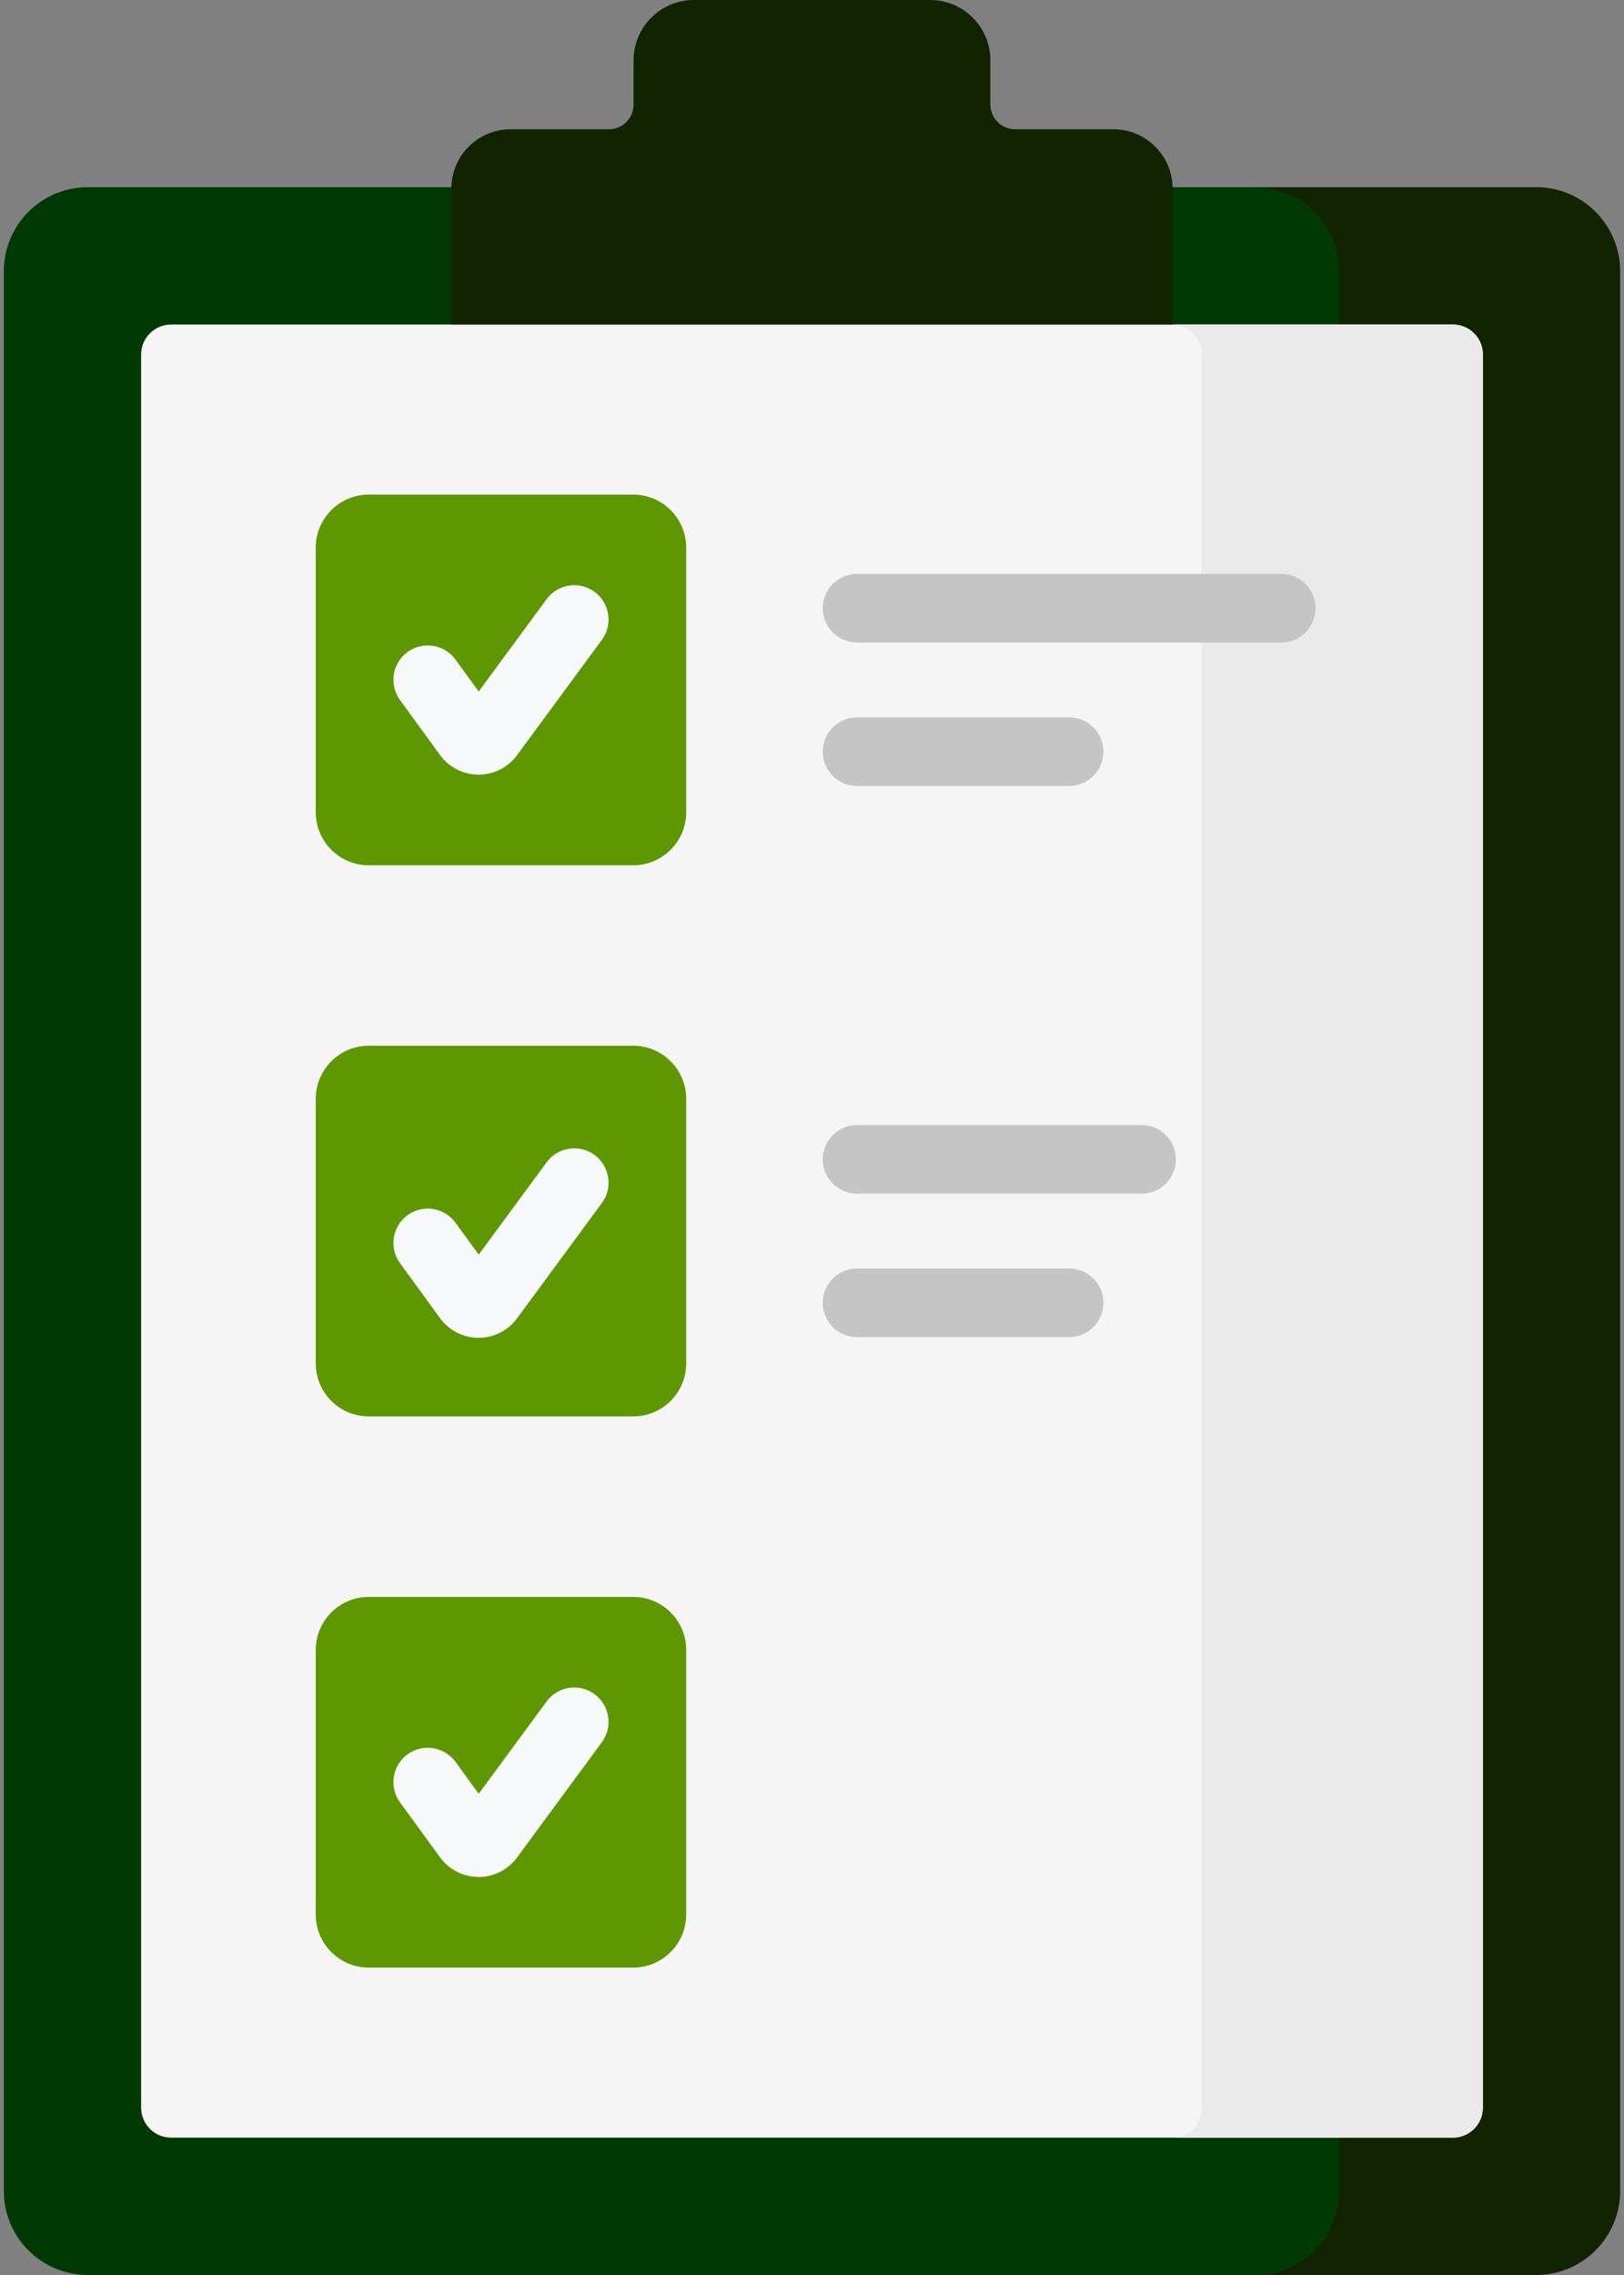 <svg width="80" height="112" viewBox="0 0 80 112" fill="none" xmlns="http://www.w3.org/2000/svg">
<rect x="0" y="0" width="80" height="112" fill="#808080" stroke="none"/>
<path d="M66.245 107.863V13.352C66.245 11.067 64.392 9.215 62.107 9.215H4.327C2.042 9.215 0.189 11.067 0.189 13.352V107.863C0.189 110.148 2.042 112 4.327 112H62.108C64.392 112 66.245 110.148 66.245 107.863Z" fill="#003904"/>
<path d="M75.673 9.215H61.826C64.111 9.215 65.964 11.067 65.964 13.352V107.863C65.964 110.148 64.111 112 61.826 112H75.673C77.958 112 79.81 110.147 79.81 107.863V13.352C79.81 11.067 77.958 9.215 75.673 9.215Z" fill="#122302"/>
<path d="M6.952 103.759V17.456C6.952 16.639 7.614 15.977 8.431 15.977H71.569C72.386 15.977 73.048 16.639 73.048 17.456V103.759C73.048 104.576 72.386 105.238 71.569 105.238H8.431C7.614 105.238 6.952 104.576 6.952 103.759Z" fill="#F5F5F5"/>
<path d="M71.568 15.977H57.722C58.538 15.977 59.2 16.639 59.2 17.456V103.759C59.2 104.576 58.538 105.238 57.722 105.238H71.568C72.385 105.238 73.047 104.575 73.047 103.759V17.456C73.047 16.639 72.385 15.977 71.568 15.977Z" fill="#EAEAEA"/>
<path d="M48.788 5.149V2.971C48.788 1.33 47.458 0 45.817 0H34.181C32.54 0 31.21 1.33 31.21 2.971V5.149C31.21 5.82 30.666 6.364 29.995 6.364H25.152C23.541 6.364 22.234 7.67 22.234 9.281V15.977H57.764V9.281C57.764 7.67 56.457 6.364 54.846 6.364H50.003C49.332 6.364 48.788 5.82 48.788 5.149Z" fill="#122302"/>
<path d="M15.554 39.986V26.962C15.554 25.519 16.724 24.349 18.166 24.349H31.19C32.633 24.349 33.803 25.519 33.803 26.962V39.986C33.803 41.429 32.633 42.599 31.19 42.599H18.166C16.723 42.599 15.554 41.429 15.554 39.986Z" fill="#5E9702"/>
<path d="M15.554 67.12V54.096C15.554 52.653 16.724 51.483 18.166 51.483H31.19C32.633 51.483 33.803 52.653 33.803 54.096V67.12C33.803 68.562 32.633 69.732 31.19 69.732H18.166C16.723 69.732 15.554 68.562 15.554 67.12Z" fill="#5E9702"/>
<path d="M15.554 94.253V81.229C15.554 79.786 16.724 78.617 18.166 78.617H31.19C32.633 78.617 33.803 79.786 33.803 81.229V94.253C33.803 95.696 32.633 96.866 31.19 96.866H18.166C16.723 96.866 15.554 95.696 15.554 94.253Z" fill="#5E9702"/>
<path d="M23.576 38.138C23.574 38.138 23.573 38.138 23.571 38.138C22.825 38.136 22.117 37.775 21.677 37.172L19.704 34.461C19.154 33.706 19.321 32.649 20.075 32.1C20.83 31.55 21.887 31.717 22.436 32.471L23.581 34.043L26.927 29.497C27.48 28.745 28.538 28.585 29.29 29.138C30.041 29.691 30.202 30.75 29.649 31.501L25.468 37.181C25.027 37.78 24.32 38.138 23.576 38.138Z" fill="#F6F9F9"/>
<path d="M23.576 65.862C23.574 65.862 23.572 65.862 23.57 65.862C22.824 65.86 22.116 65.499 21.677 64.895L19.704 62.185C19.154 61.431 19.321 60.373 20.075 59.824C20.83 59.275 21.887 59.441 22.436 60.195L23.581 61.767L26.927 57.221C27.48 56.47 28.538 56.309 29.29 56.862C30.041 57.416 30.202 58.474 29.649 59.225L25.468 64.905C25.027 65.505 24.32 65.862 23.576 65.862Z" fill="#F6F9F9"/>
<path d="M23.576 92.406C23.574 92.406 23.572 92.406 23.57 92.405C22.825 92.404 22.117 92.042 21.677 91.439L19.704 88.729C19.154 87.974 19.321 86.917 20.076 86.368C20.831 85.818 21.887 85.985 22.437 86.739L23.581 88.311L26.927 83.765C27.48 83.013 28.538 82.853 29.29 83.406C30.041 83.959 30.202 85.017 29.649 85.769L25.468 91.449C25.027 92.048 24.32 92.406 23.576 92.406Z" fill="#F6F9F9"/>
<path d="M63.113 31.632H42.219C41.286 31.632 40.529 30.876 40.529 29.942C40.529 29.009 41.286 28.252 42.219 28.252H63.113C64.047 28.252 64.803 29.009 64.803 29.942C64.803 30.876 64.047 31.632 63.113 31.632Z" fill="#C5C5C5"/>
<path d="M52.666 38.695H42.219C41.286 38.695 40.529 37.938 40.529 37.005C40.529 36.072 41.286 35.315 42.219 35.315H52.666C53.6 35.315 54.356 36.072 54.356 37.005C54.356 37.938 53.6 38.695 52.666 38.695Z" fill="#C5C5C5"/>
<path d="M56.238 58.766H42.219C41.286 58.766 40.529 58.01 40.529 57.076C40.529 56.143 41.286 55.386 42.219 55.386H56.238C57.172 55.386 57.928 56.143 57.928 57.076C57.928 58.01 57.172 58.766 56.238 58.766Z" fill="#C5C5C5"/>
<path d="M52.666 65.829H42.219C41.286 65.829 40.529 65.072 40.529 64.139C40.529 63.205 41.286 62.449 42.219 62.449H52.666C53.6 62.449 54.356 63.205 54.356 64.139C54.356 65.072 53.6 65.829 52.666 65.829Z" fill="#C5C5C5"/>
</svg>
